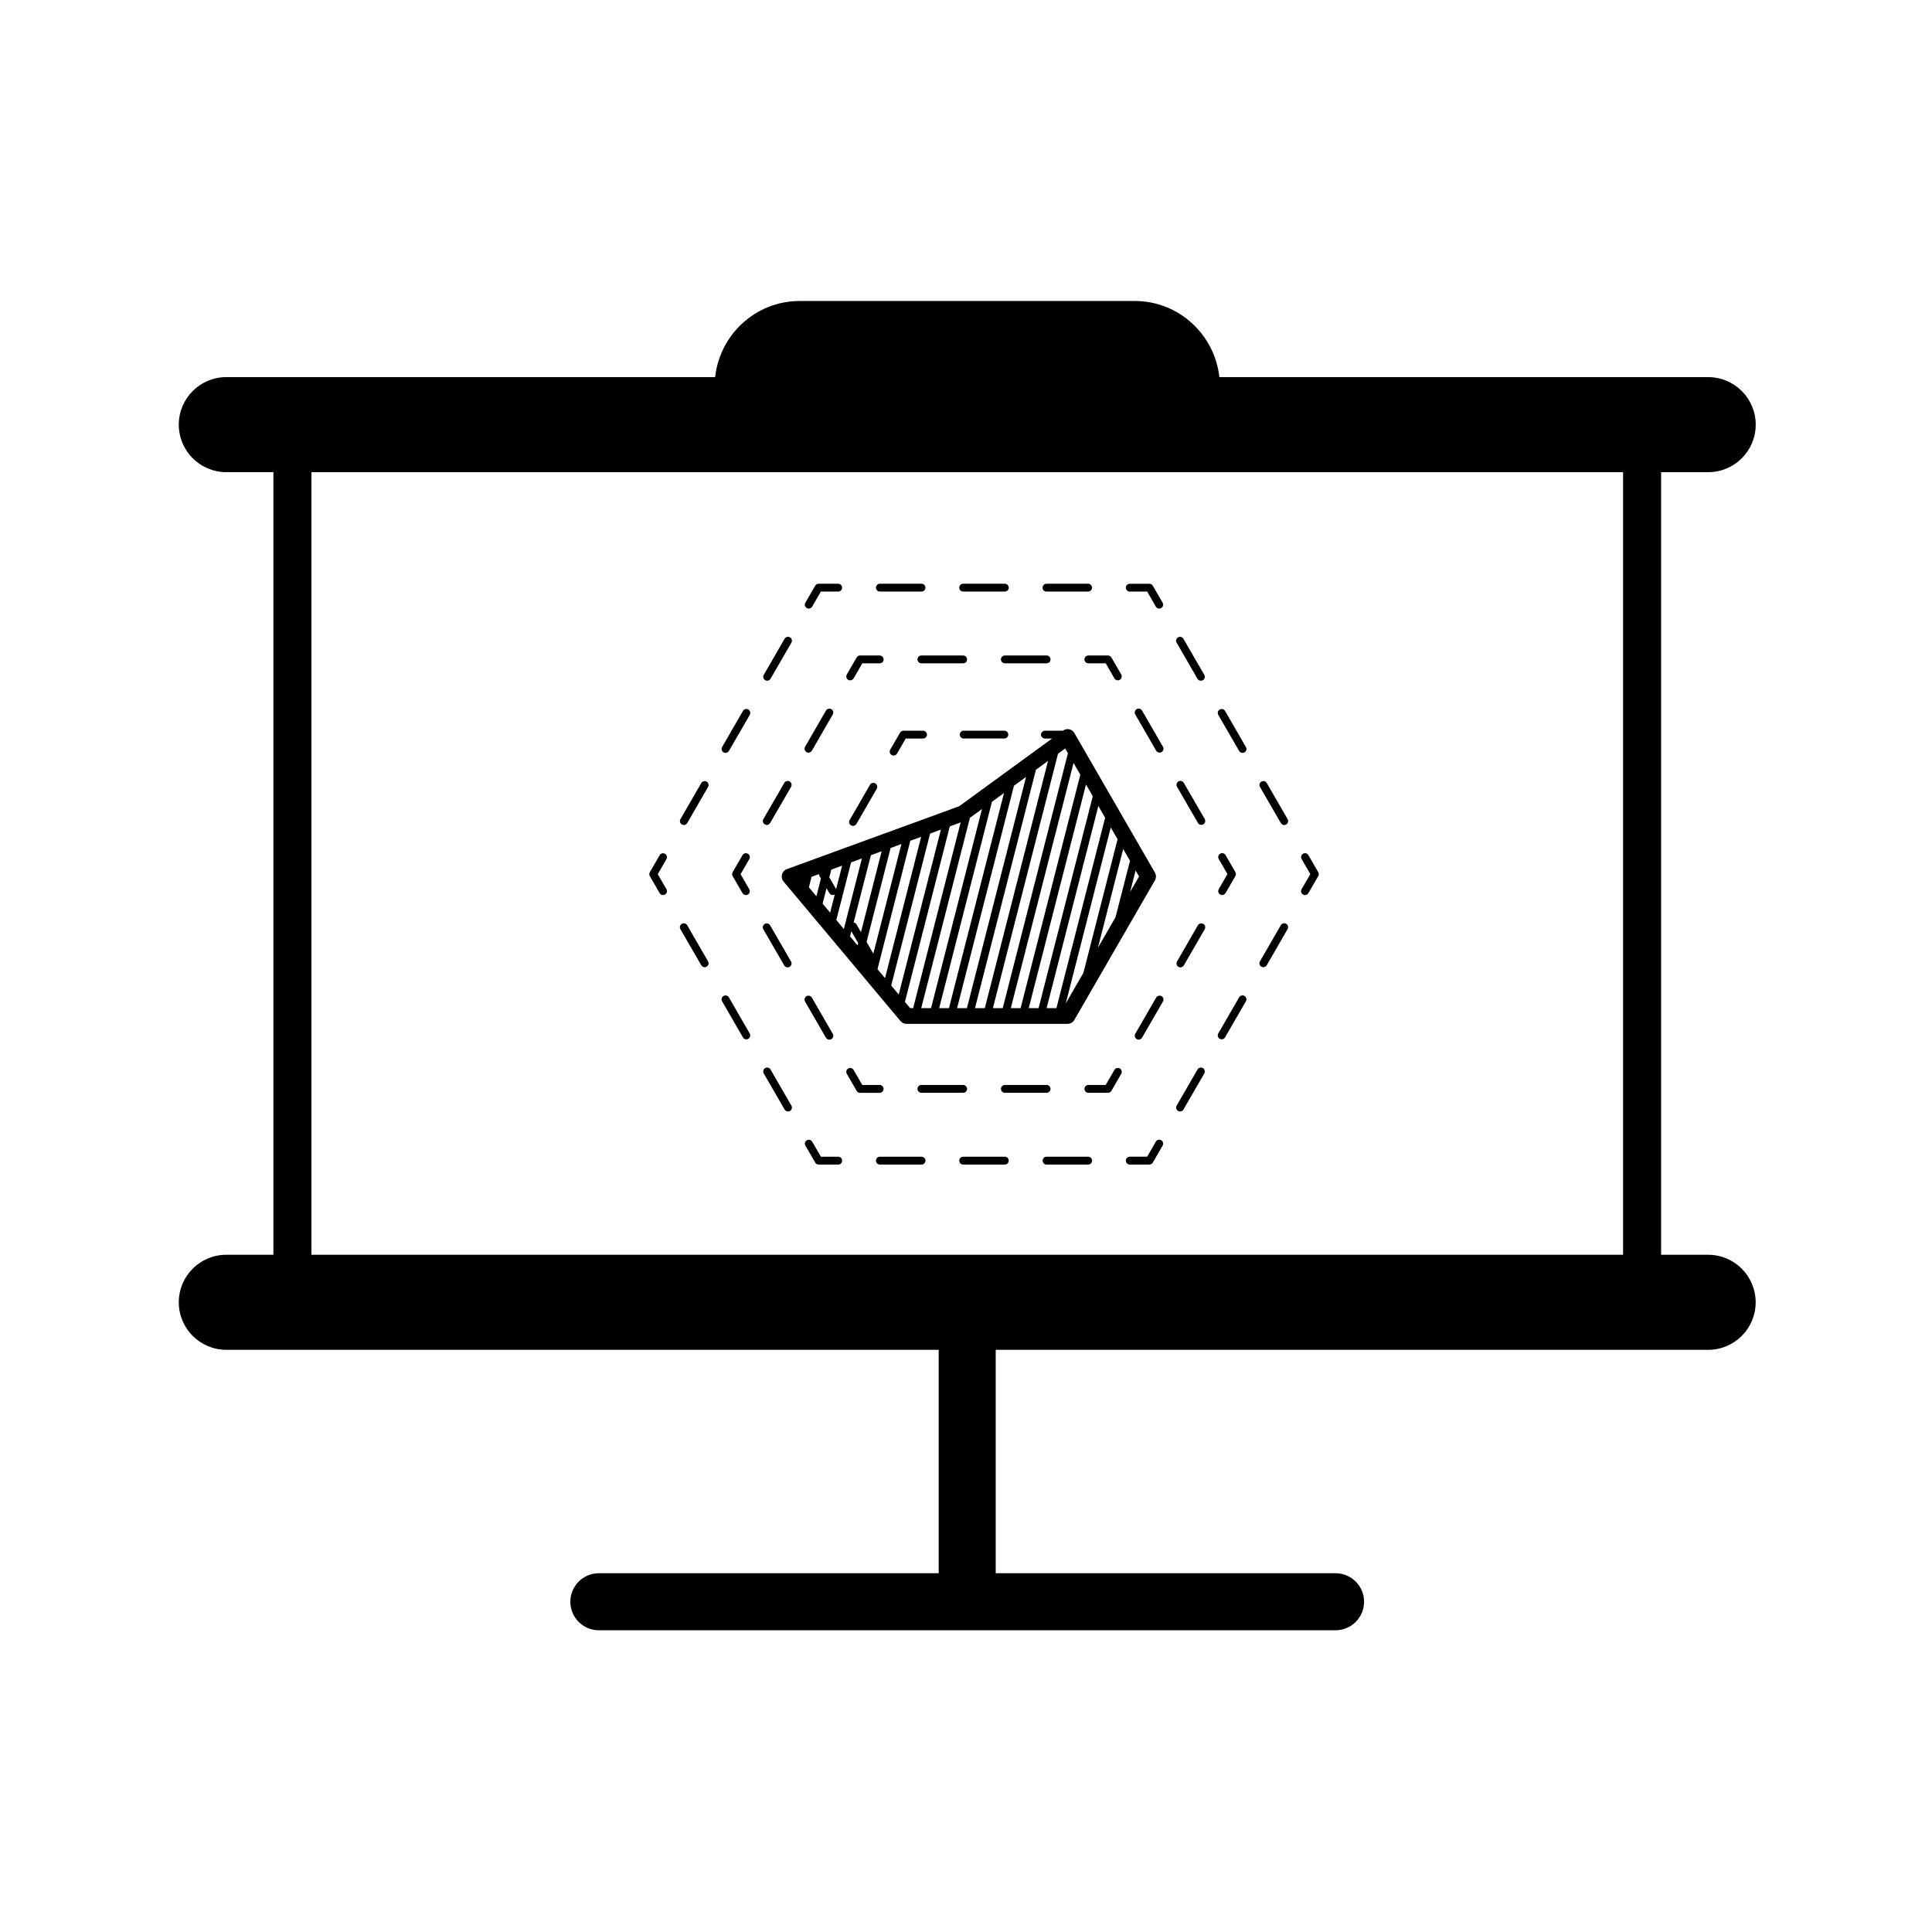 <?xml version="1.0" encoding="UTF-8"?>
<!-- Uploaded to: ICON Repo, www.svgrepo.com, Generator: ICON Repo Mixer Tools -->
<svg fill="#000000" width="800px" height="800px" version="1.1" viewBox="144 144 512 512" xmlns="http://www.w3.org/2000/svg">
 <g>
  <path d="m596.69 476.53h-12.48v-207.4h12.48c6.957 0 12.594-5.637 12.594-12.594 0-6.957-5.637-12.594-12.594-12.594l-129.54-0.004c-1.27-11.316-10.777-20.172-22.426-20.172h-88.797c-11.645 0-21.156 8.855-22.414 20.172h-129.54c-6.957 0-12.594 5.637-12.594 12.594s5.637 12.594 12.594 12.594h12.48v207.4h-12.48c-6.957 0-12.594 5.637-12.594 12.594 0 6.957 5.637 12.594 12.594 12.594h188.79v59.199l-90.059 0.008c-4.172 0-7.559 3.387-7.559 7.559s3.387 7.559 7.559 7.559h195.23c4.172 0 7.559-3.387 7.559-7.559s-3.387-7.559-7.559-7.559h-90.059v-59.199h188.8c6.957 0 12.594-5.637 12.594-12.594 0-6.961-5.637-12.598-12.594-12.598zm-22.559 0h-347.6v-207.4h347.6z"/>
  <path d="m366.14 450.54h-4.594l-2.301-3.984c-0.289-0.492-0.926-0.676-1.422-0.371-0.504 0.289-0.672 0.918-0.379 1.414l2.602 4.504c0.188 0.316 0.527 0.523 0.902 0.523h5.199c0.574 0 1.031-0.469 1.031-1.043s-0.457-1.043-1.039-1.043z"/>
  <path d="m348.2 427.43c-0.293-0.492-0.926-0.664-1.422-0.379-0.492 0.289-0.672 0.926-0.379 1.422l5.523 9.551c0.188 0.336 0.539 0.523 0.898 0.523 0.18 0 0.359-0.051 0.523-0.133 0.504-0.289 0.672-0.926 0.383-1.422z"/>
  <path d="m329.84 399.8c0.191 0.328 0.543 0.52 0.902 0.52 0.176 0 0.352-0.039 0.523-0.141 0.5-0.289 0.66-0.922 0.371-1.414l-5.516-9.559c-0.289-0.492-0.922-0.676-1.422-0.371-0.5 0.281-0.672 0.918-0.383 1.414z"/>
  <path d="m340.88 418.92c0.195 0.328 0.543 0.516 0.906 0.516 0.172 0 0.352-0.039 0.52-0.137 0.5-0.281 0.664-0.922 0.379-1.414l-5.516-9.559c-0.293-0.504-0.926-0.676-1.426-0.383-0.5 0.293-0.664 0.926-0.371 1.426z"/>
  <path d="m319.71 381.2c0.172 0 0.348-0.039 0.52-0.133 0.504-0.289 0.672-0.934 0.383-1.426l-2.297-3.981 2.297-3.988c0.289-0.492 0.117-1.133-0.383-1.41-0.492-0.293-1.133-0.121-1.414 0.379l-2.606 4.504c-0.18 0.316-0.18 0.727 0 1.039l2.606 4.504c0.184 0.32 0.535 0.512 0.895 0.512z"/>
  <path d="m325.22 362.64c0.352 0 0.715-0.188 0.906-0.523l5.512-9.551c0.289-0.504 0.121-1.137-0.367-1.422-0.508-0.293-1.137-0.109-1.426 0.379l-5.516 9.551c-0.293 0.508-0.117 1.133 0.371 1.422 0.168 0.098 0.344 0.145 0.52 0.145z"/>
  <path d="m336.27 343.52c0.352 0 0.711-0.188 0.902-0.523l5.527-9.551c0.281-0.5 0.105-1.133-0.387-1.422-0.5-0.281-1.133-0.117-1.414 0.371l-5.523 9.566c-0.293 0.492-0.121 1.133 0.379 1.41 0.16 0.098 0.336 0.148 0.516 0.148z"/>
  <path d="m347.3 324.4c0.359 0 0.719-0.18 0.906-0.52l5.523-9.559c0.289-0.5 0.117-1.137-0.379-1.414-0.5-0.293-1.137-0.121-1.422 0.379l-5.523 9.551c-0.289 0.504-0.105 1.137 0.379 1.422 0.16 0.098 0.348 0.141 0.516 0.141z"/>
  <path d="m358.34 305.28c0.352 0 0.699-0.188 0.898-0.52l2.301-3.988h4.594c0.574 0 1.031-0.457 1.031-1.031 0-0.57-0.457-1.043-1.031-1.043h-5.199c-0.367 0-0.715 0.203-0.902 0.523l-2.602 4.504c-0.293 0.5-0.121 1.133 0.379 1.414 0.168 0.094 0.344 0.141 0.531 0.141z"/>
  <path d="m421.32 300.77h11.039c0.578 0 1.043-0.457 1.043-1.031 0-0.57-0.465-1.043-1.043-1.043h-11.039c-0.57 0-1.031 0.473-1.031 1.043-0.004 0.574 0.461 1.031 1.031 1.031z"/>
  <path d="m399.25 300.77h11.039c0.574 0 1.039-0.457 1.039-1.031 0-0.57-0.465-1.043-1.039-1.043h-11.039c-0.574 0-1.039 0.473-1.039 1.043 0 0.574 0.457 1.031 1.039 1.031z"/>
  <path d="m377.18 300.77h11.039c0.57 0 1.031-0.457 1.031-1.031 0-0.57-0.465-1.043-1.031-1.043h-11.039c-0.578 0-1.043 0.473-1.043 1.043 0 0.574 0.461 1.031 1.043 1.031z"/>
  <path d="m443.4 300.77h4.606l2.301 3.988c0.18 0.328 0.535 0.52 0.898 0.52 0.176 0 0.352-0.047 0.523-0.137 0.492-0.289 0.672-0.922 0.383-1.414l-2.609-4.504c-0.188-0.324-0.523-0.523-0.902-0.523h-5.199c-0.57 0-1.043 0.473-1.043 1.043 0 0.57 0.473 1.027 1.043 1.027z"/>
  <path d="m461.34 323.88c0.195 0.328 0.539 0.52 0.902 0.52 0.18 0 0.359-0.047 0.523-0.137 0.5-0.293 0.676-0.922 0.383-1.426l-5.527-9.551c-0.281-0.508-0.926-0.676-1.41-0.383-0.504 0.281-0.676 0.922-0.387 1.414z"/>
  <path d="m472.38 343c0.191 0.332 0.539 0.523 0.906 0.523 0.168 0 0.344-0.051 0.523-0.141 0.492-0.281 0.66-0.922 0.367-1.41l-5.516-9.566c-0.289-0.492-0.918-0.66-1.422-0.371-0.5 0.293-0.664 0.926-0.379 1.422z"/>
  <path d="m483.43 362.11c0.191 0.332 0.535 0.523 0.898 0.523 0.18 0 0.352-0.047 0.523-0.137 0.5-0.293 0.672-0.922 0.383-1.422l-5.523-9.551c-0.289-0.504-0.926-0.672-1.426-0.387-0.504 0.297-0.664 0.926-0.371 1.426z"/>
  <path d="m489.32 381.07c0.168 0.098 0.344 0.133 0.516 0.133 0.363 0 0.719-0.188 0.906-0.523l2.609-4.504c0.188-0.316 0.188-0.719 0-1.039l-2.609-4.504c-0.289-0.504-0.926-0.676-1.414-0.379-0.492 0.281-0.672 0.922-0.383 1.41l2.309 3.988-2.309 3.981c-0.297 0.508-0.121 1.156 0.375 1.438z"/>
  <path d="m456.73 438.55c0.352 0 0.711-0.18 0.898-0.523l5.523-9.551c0.293-0.5 0.117-1.137-0.379-1.426-0.5-0.281-1.133-0.105-1.422 0.383l-5.523 9.562c-0.289 0.492-0.109 1.133 0.383 1.414 0.156 0.094 0.344 0.141 0.52 0.141z"/>
  <path d="m467.75 419.43c0.359 0 0.711-0.18 0.898-0.516l5.527-9.559c0.293-0.504 0.121-1.137-0.379-1.426-0.492-0.281-1.133-0.117-1.414 0.383l-5.531 9.559c-0.277 0.5-0.109 1.137 0.387 1.414 0.16 0.109 0.336 0.145 0.512 0.145z"/>
  <path d="m478.8 400.32c0.352 0 0.711-0.191 0.906-0.52l5.512-9.559c0.289-0.508 0.117-1.137-0.371-1.426-0.504-0.293-1.133-0.105-1.422 0.383l-5.516 9.559c-0.293 0.5-0.125 1.129 0.371 1.414 0.16 0.109 0.336 0.148 0.52 0.148z"/>
  <path d="m450.31 446.55-2.301 3.984h-4.606c-0.57 0-1.043 0.465-1.043 1.039s0.473 1.043 1.043 1.043h5.199c0.371 0 0.715-0.203 0.902-0.523l2.609-4.504c0.289-0.504 0.105-1.133-0.383-1.414-0.504-0.297-1.133-0.113-1.422 0.375z"/>
  <path d="m432.38 450.54h-11.047c-0.562 0-1.031 0.465-1.031 1.039s0.469 1.043 1.031 1.043h11.047c0.57 0 1.031-0.469 1.031-1.043s-0.465-1.039-1.031-1.039z"/>
  <path d="m388.22 450.54h-11.039c-0.578 0-1.043 0.465-1.043 1.039s0.465 1.043 1.043 1.043h11.039c0.57 0 1.031-0.469 1.031-1.043 0.004-0.574-0.461-1.039-1.031-1.039z"/>
  <path d="m410.29 450.54h-11.039c-0.574 0-1.039 0.465-1.039 1.039s0.465 1.043 1.039 1.043h11.039c0.574 0 1.039-0.469 1.039-1.043-0.004-0.574-0.465-1.039-1.039-1.039z"/>
  <path d="m378.16 432.57c0-0.574-0.469-1.043-1.039-1.043h-4.606l-2.301-3.981c-0.289-0.508-0.922-0.676-1.414-0.387-0.5 0.297-0.672 0.934-0.379 1.426l2.602 4.504c0.191 0.324 0.535 0.523 0.902 0.523h5.203c0.562 0 1.031-0.477 1.031-1.043z"/>
  <path d="m362.88 419c0.195 0.328 0.543 0.523 0.906 0.523 0.176 0 0.352-0.051 0.523-0.141 0.5-0.289 0.672-0.922 0.371-1.426l-5.527-9.578c-0.293-0.492-0.934-0.664-1.422-0.371-0.5 0.289-0.672 0.922-0.379 1.422z"/>
  <path d="m351.82 399.84c0.191 0.328 0.539 0.52 0.902 0.52 0.176 0 0.352-0.047 0.523-0.137 0.492-0.293 0.672-0.934 0.383-1.422l-5.543-9.582c-0.289-0.492-0.926-0.664-1.414-0.371-0.504 0.289-0.672 0.922-0.383 1.414z"/>
  <path d="m342.19 370.25c-0.504-0.293-1.145-0.117-1.426 0.379l-2.602 4.508c-0.188 0.316-0.188 0.719 0 1.039l2.602 4.504c0.191 0.332 0.551 0.523 0.906 0.523 0.168 0 0.352-0.039 0.523-0.141 0.492-0.289 0.66-0.922 0.371-1.414l-2.301-3.981 2.301-3.996c0.285-0.504 0.117-1.145-0.375-1.422z"/>
  <path d="m358.25 343.46c0.359 0 0.715-0.195 0.906-0.523l5.527-9.578c0.297-0.5 0.121-1.137-0.371-1.422-0.492-0.281-1.133-0.117-1.426 0.379l-5.527 9.578c-0.293 0.5-0.117 1.133 0.379 1.414 0.164 0.105 0.344 0.152 0.512 0.152z"/>
  <path d="m347.2 362.62c0.359 0 0.711-0.191 0.902-0.523l5.543-9.574c0.289-0.5 0.105-1.133-0.383-1.426-0.5-0.289-1.145-0.105-1.422 0.387l-5.535 9.574c-0.289 0.5-0.117 1.133 0.383 1.426 0.156 0.086 0.324 0.137 0.512 0.137z"/>
  <path d="m369.32 324.3c0.352 0 0.711-0.188 0.898-0.52l2.301-3.996h4.606c0.57 0 1.039-0.457 1.039-1.031 0-0.57-0.469-1.039-1.039-1.039h-5.203c-0.363 0-0.711 0.195-0.902 0.523l-2.602 4.5c-0.293 0.508-0.117 1.145 0.379 1.422 0.16 0.094 0.348 0.141 0.523 0.141z"/>
  <path d="m399.24 317.71h-11.059c-0.574 0-1.043 0.469-1.043 1.039 0 0.574 0.469 1.031 1.043 1.031h11.059c0.574 0 1.043-0.457 1.043-1.031 0-0.57-0.469-1.039-1.043-1.039z"/>
  <path d="m421.36 319.78c0.574 0 1.039-0.457 1.039-1.031 0-0.57-0.465-1.039-1.039-1.039h-11.062c-0.57 0-1.039 0.469-1.039 1.039 0 0.574 0.469 1.031 1.039 1.031z"/>
  <path d="m431.39 318.75c0 0.574 0.465 1.031 1.043 1.031h4.594l2.301 3.996c0.188 0.328 0.539 0.52 0.902 0.52 0.18 0 0.359-0.047 0.52-0.141 0.504-0.281 0.672-0.918 0.383-1.422l-2.602-4.5c-0.188-0.324-0.527-0.523-0.906-0.523h-5.195c-0.578 0-1.039 0.469-1.039 1.039z"/>
  <path d="m446.66 332.31c-0.289-0.504-0.926-0.676-1.422-0.383-0.492 0.293-0.664 0.934-0.379 1.422l5.531 9.582c0.191 0.324 0.539 0.52 0.902 0.52 0.172 0 0.348-0.047 0.52-0.141 0.504-0.289 0.672-0.926 0.383-1.414z"/>
  <path d="m457.72 351.46c-0.289-0.492-0.926-0.664-1.414-0.379-0.504 0.289-0.672 0.926-0.383 1.414l5.531 9.578c0.191 0.336 0.539 0.523 0.898 0.523 0.18 0 0.363-0.047 0.523-0.133 0.5-0.293 0.676-0.926 0.383-1.422z"/>
  <path d="m467.36 381.05c0.16 0.105 0.348 0.141 0.52 0.141 0.363 0 0.719-0.188 0.906-0.523l2.606-4.504c0.18-0.316 0.18-0.727 0-1.039l-2.606-4.508c-0.293-0.504-0.934-0.672-1.422-0.379-0.5 0.281-0.672 0.922-0.379 1.41l2.301 3.996-2.301 3.981c-0.297 0.508-0.125 1.145 0.375 1.426z"/>
  <path d="m450.39 408.37-5.531 9.586c-0.289 0.5-0.117 1.133 0.379 1.414 0.16 0.098 0.336 0.141 0.523 0.141 0.352 0 0.707-0.191 0.902-0.52l5.531-9.582c0.289-0.504 0.117-1.137-0.383-1.422-0.5-0.27-1.137-0.105-1.422 0.383z"/>
  <path d="m461.45 389.21-5.527 9.59c-0.289 0.5-0.117 1.133 0.383 1.422 0.16 0.102 0.344 0.141 0.52 0.141 0.359 0 0.715-0.191 0.902-0.523l5.531-9.582c0.293-0.5 0.109-1.133-0.383-1.414-0.5-0.293-1.141-0.121-1.426 0.367z"/>
  <path d="m439.33 427.54-2.301 3.981h-4.594c-0.578 0-1.043 0.469-1.043 1.043 0 0.57 0.465 1.043 1.043 1.043h5.195c0.371 0 0.719-0.203 0.906-0.523l2.602-4.504c0.289-0.5 0.117-1.133-0.383-1.426-0.504-0.289-1.145-0.125-1.426 0.387z"/>
  <path d="m388.18 431.52c-0.574 0-1.043 0.469-1.043 1.043 0 0.57 0.469 1.043 1.043 1.043h11.059c0.574 0 1.043-0.473 1.043-1.043 0-0.574-0.469-1.043-1.043-1.043z"/>
  <path d="m410.3 431.52c-0.57 0-1.031 0.469-1.031 1.043 0 0.57 0.465 1.043 1.031 1.043h11.062c0.574 0 1.039-0.473 1.039-1.043 0-0.574-0.465-1.043-1.039-1.043z"/>
  <path d="m370.97 362.35 5.371-9.32c0.293-0.5 0.121-1.133-0.379-1.422-0.5-0.293-1.137-0.117-1.41 0.383l-5.379 9.32c-0.293 0.492-0.125 1.133 0.371 1.414 0.168 0.102 0.332 0.141 0.523 0.141 0.359 0.008 0.707-0.184 0.902-0.516z"/>
  <path d="m382.52 338.17-2.602 4.492c-0.289 0.516-0.117 1.148 0.383 1.426 0.156 0.102 0.344 0.141 0.516 0.141 0.359 0 0.719-0.188 0.906-0.523l2.301-3.988h4.594c0.578 0 1.043-0.457 1.043-1.031 0-0.578-0.465-1.039-1.043-1.039h-5.195c-0.367 0-0.715 0.195-0.902 0.523z"/>
  <path d="m398.35 338.68c0 0.574 0.473 1.031 1.043 1.031h10.766c0.578 0 1.043-0.457 1.043-1.031 0-0.578-0.465-1.039-1.043-1.039h-10.766c-0.57 0.004-1.043 0.461-1.043 1.039z"/>
  <path d="m351.23 375.74c-0.176 0.648-0.02 1.352 0.414 1.867l30.984 36.969c0.395 0.473 0.977 0.75 1.594 0.75h42.699c0.742 0 1.426-0.398 1.797-1.043l21.34-36.969c0.371-0.648 0.371-1.445 0-2.082l-21.34-36.973c-0.297-0.508-0.789-0.875-1.367-0.996-0.57-0.109-1.18 0.012-1.652 0.359l-0.039 0.023h-4.742c-0.57 0-1.043 0.457-1.043 1.039 0 0.574 0.473 1.031 1.043 1.031h1.891l-24.609 17.941-45.664 16.668c-0.645 0.223-1.129 0.762-1.305 1.414zm20.027 18.793-1.992-2.379 0.344-1.367 1.805 3.113zm1.652 1.965v-0.012l0.02 0.039zm72.035-21.805 0.922 1.582-2.371 4.098zm-1.484-2.578-3.828 14.941-4.664 8.086 3.762-14.723 2.922-11.43zm-3.293-5.703-9.059 35.414-4.672 8.09 5.082-19.852 6.84-26.773zm-3.297-5.707-12.906 50.465h-2.602l8.602-33.609 5.109-19.965zm-3.277-5.691-14.359 56.156h-2.609l9.301-36.328 5.871-22.949zm-5.094-8.82 1.793 3.125-15.816 61.848h-2.602l10.344-40.445zm-4.117-2.457 1.898-1.387 0.73 1.27-17.277 67.551h-2.606zm-2.641 1.914-16.758 65.52h-2.602l16.156-63.191zm-5.832 4.25-15.668 61.27h-2.606l15.074-58.941zm-5.836 4.25-14.59 57.016h-2.594l13.984-54.684zm-5.832 4.25-13.504 52.77h-2.602l12.902-50.441zm-5.66 3.543-12.586 49.227h-0.797l-1.387-1.648 11.898-46.527zm-5.234 1.91-11.18 43.703-1.988-2.379 10.305-40.273zm-5.234 1.914-9.574 37.441-1.996-2.367 8.699-34.031zm-5.234 1.91-7.441 29.055-1.789-3.117 6.367-24.887zm-5.234 1.914-5.481 21.441-1.188-2.066c-0.172-0.289-0.453-0.453-0.754-0.5l4.566-17.828zm-5.238 1.906-4.781 18.707-1.996-2.394 3.914-15.266zm-8.109 2.961 2.871-1.055-1.594 6.223-1.797-3.117zm-1.258 4.93 0.746 1.289c0.188 0.332 0.535 0.523 0.898 0.523 0.176 0 0.352-0.039 0.52-0.141 0.004 0 0.012-0.004 0.016-0.004l-1.23 4.801-1.996-2.379zm-3.977-3.016 1.984-0.73c0 0.18 0.035 0.367 0.133 0.535l0.371 0.637-1.199 4.707-1.988-2.379z"/>
 </g>
</svg>